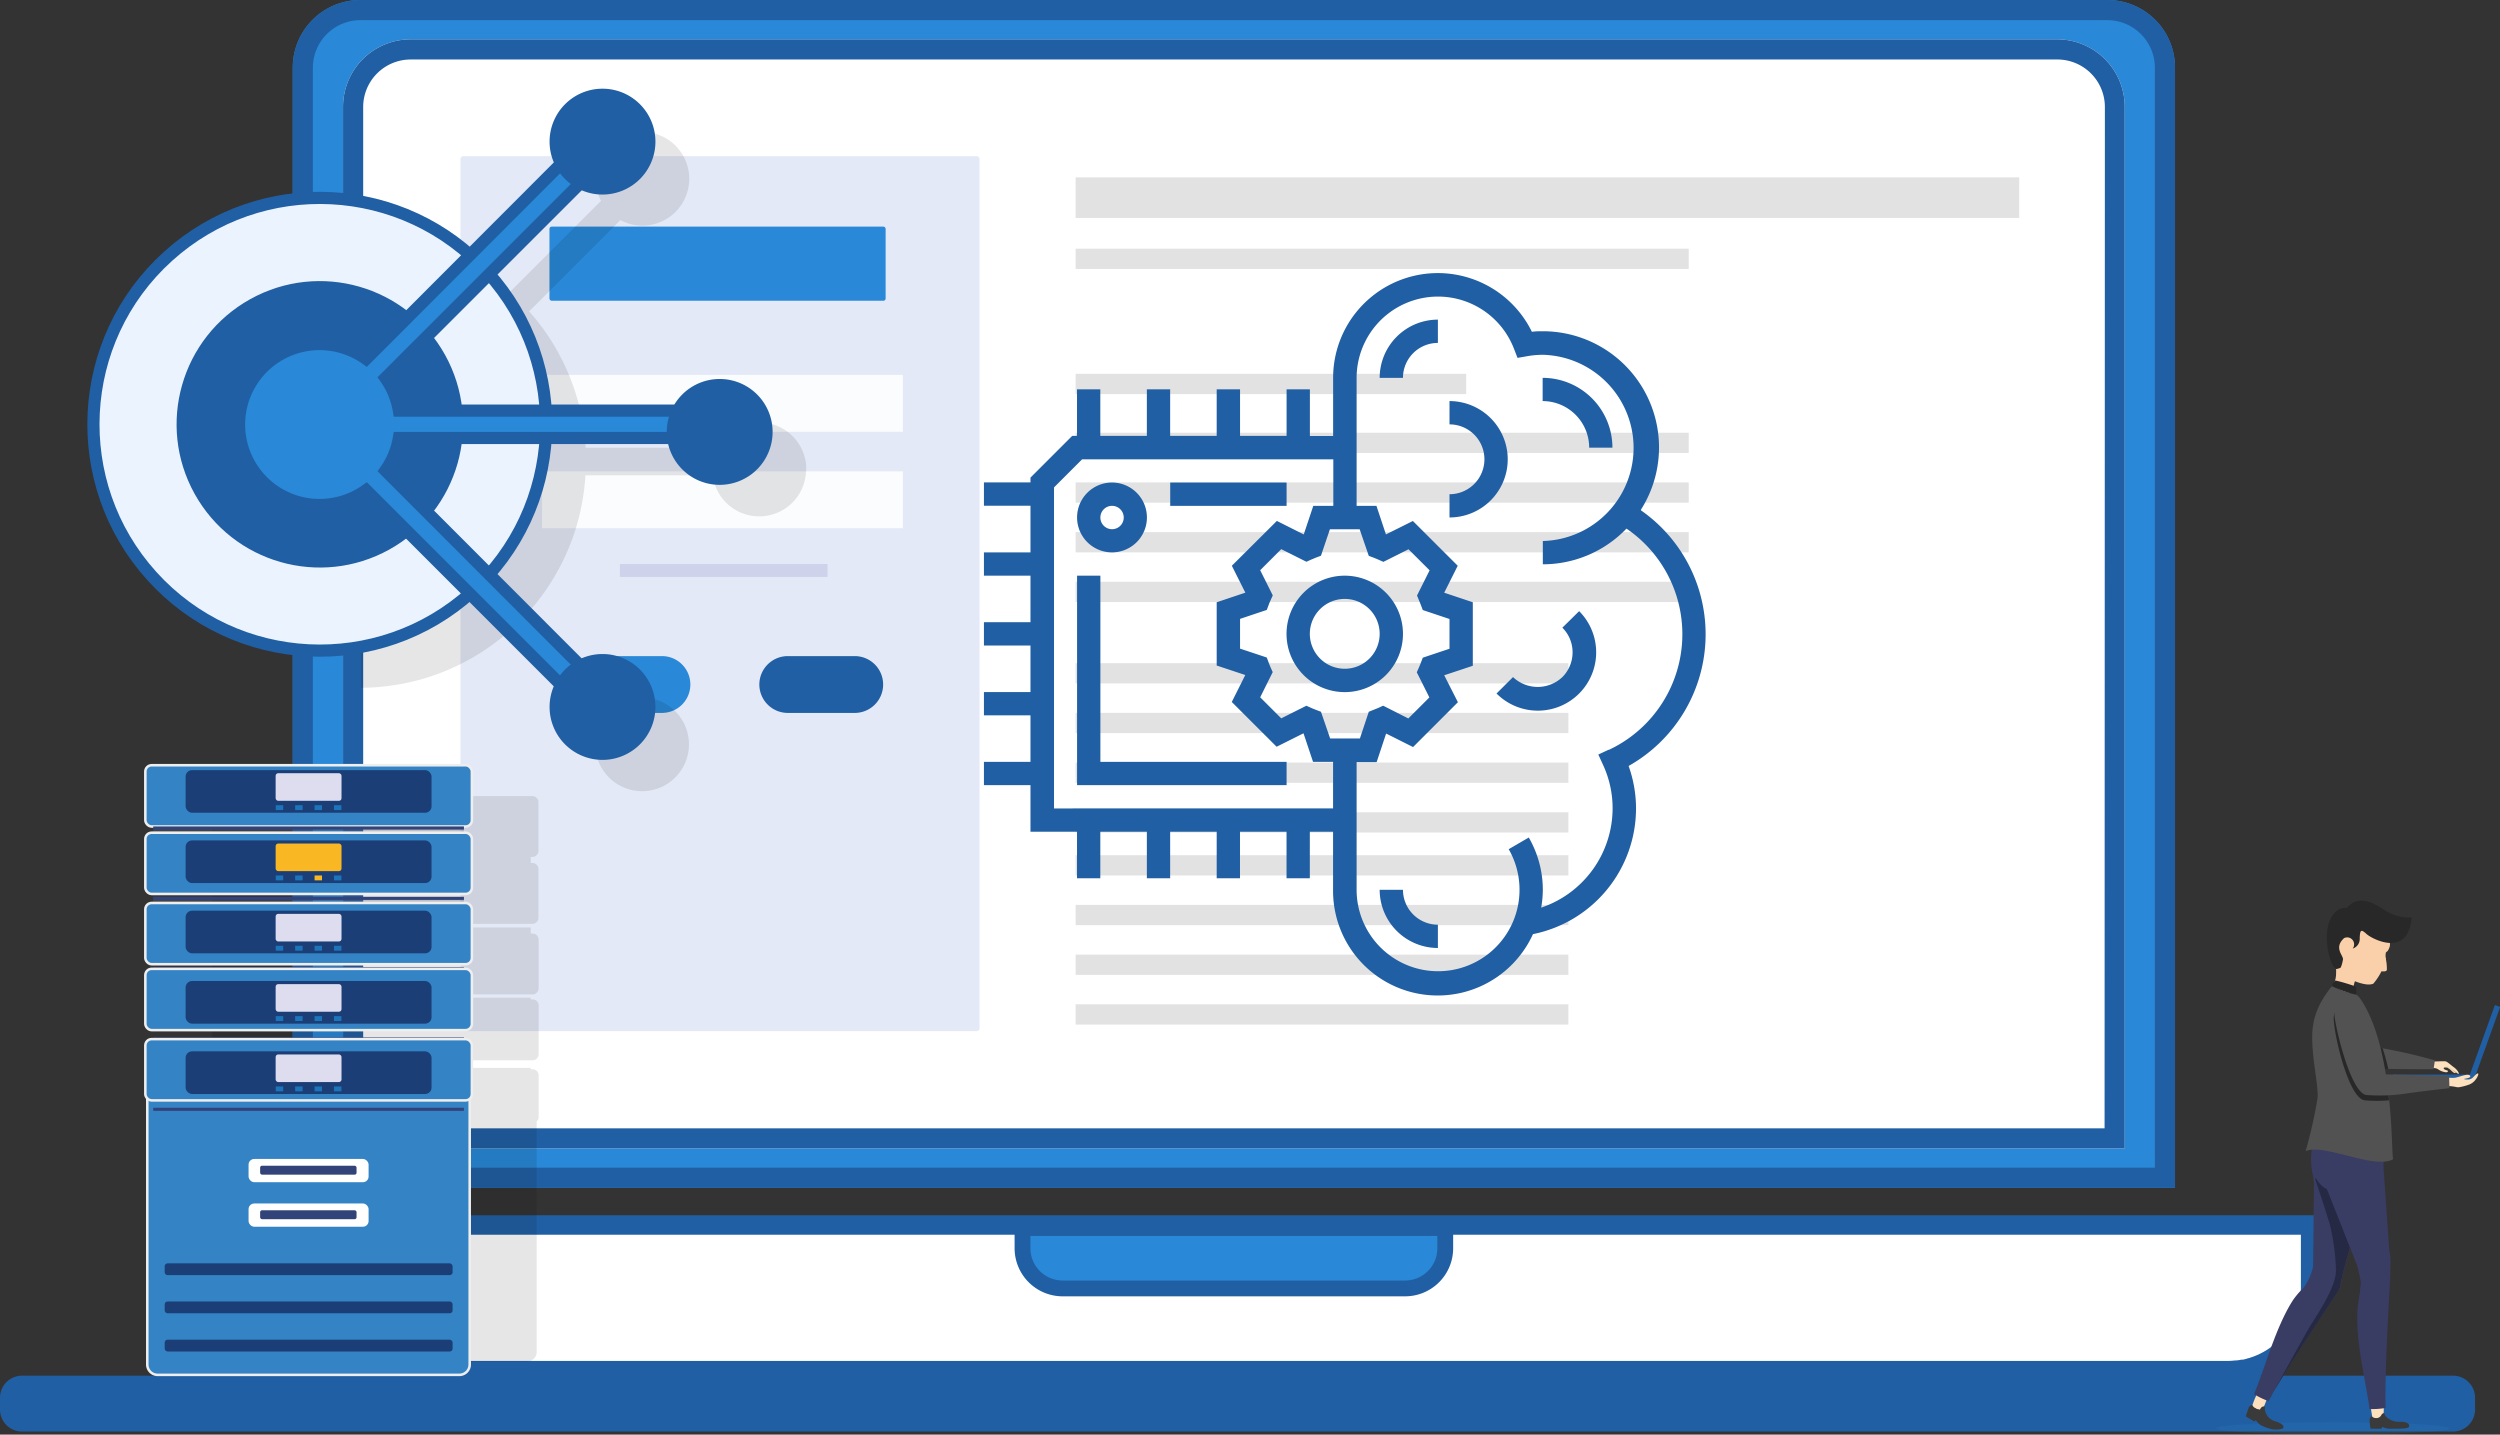 <svg xmlns="http://www.w3.org/2000/svg" viewBox="0 0 410.95 235.82"><rect x="0" y="0" width="410.95" height="235.82" fill="#333333" stroke="none"/><defs><style>.cls-1,.cls-23{isolation:isolate;}.cls-2,.cls-21{fill:#205fa3;}.cls-3{fill:#fff;}.cls-4{fill:#0072cd;}.cls-20,.cls-5,.cls-6{fill:#2988d7;}.cls-19,.cls-20,.cls-21,.cls-5{stroke:#205fa3;}.cls-12,.cls-19,.cls-20,.cls-21,.cls-5{stroke-miterlimit:10;}.cls-5{stroke-width:2.6px;}.cls-7{fill:#e4e9f7;}.cls-8{fill:#fafcfd;}.cls-9{fill:#ced2eb;}.cls-10{fill:#e2e2e2;}.cls-11{opacity:0.1;}.cls-12,.cls-23{fill:#3484c5;}.cls-12{stroke:#eeeeef;stroke-width:0.42px;}.cls-13{fill:#1b3e77;}.cls-14{fill:#5d677d;mix-blend-mode:multiply;}.cls-14,.cls-23{opacity:0.3;}.cls-15{fill:#32437a;}.cls-16{fill:#deddf0;}.cls-17{fill:#1c75bb;}.cls-18{fill:#fab724;}.cls-19{fill:#ebf3fe;}.cls-19,.cls-20,.cls-21{stroke-width:2px;}.cls-22{opacity:0.5;}.cls-24{fill:#fde0bd;}.cls-25{fill:#3a3a3a;}.cls-26{fill:#393d63;}.cls-27{fill:#252944;}.cls-28{fill:#f3d4b2;}.cls-29{fill:#535252;}.cls-30{fill:#282828;}.cls-31{fill:#fad0ab;}</style></defs><g class="cls-1"><g id="Calque_2" data-name="Calque 2"><g id="Calque_88" data-name="Calque 88"><path class="cls-2" d="M406.85,229.76v1.93a3.62,3.62,0,0,1-3.62,3.63H3.62A3.62,3.62,0,0,1,0,231.69v-1.93a3.63,3.63,0,0,1,3.62-3.63H403.23A3.63,3.63,0,0,1,406.85,229.76Z"/><path class="cls-2" d="M376.92,217.14a2.64,2.64,0,0,0,.18-.38,3.65,3.65,0,0,0,.14-.35C377.14,216.66,377,216.91,376.92,217.14Zm3.64-17.37,1,1.36v-1.36Z"/><path class="cls-3" d="M379.64,201.12v15.29l-7.72,8L37,225.69s-11.49-5.32-11.66-11.15,0-12.68,0-12.68Z"/><path class="cls-2" d="M380.56,199.77H24.12v12a14.73,14.73,0,0,0,.54,4v0a6.45,6.45,0,0,0,.31,1,6,6,0,0,0,.34.89,12.84,12.84,0,0,0,.85,1.75,9.73,9.73,0,0,0,.52.83,15,15,0,0,0,2.48,2.9c.18.17.37.34.55.48a15.37,15.37,0,0,0,9.81,3.53H366.14a15.33,15.33,0,0,0,9.79-3.53c.18-.14.38-.31.56-.48a14.64,14.64,0,0,0,2.47-2.9c.18-.26.36-.54.53-.83a14.19,14.19,0,0,0,.86-1.75,7.28,7.28,0,0,0,.32-.89,8.84,8.84,0,0,0,.32-1,15.12,15.12,0,0,0,.53-4V201.13Zm-2.34,12a10.81,10.81,0,0,1-.25,2.3,10.36,10.36,0,0,1-.87,2.64,2.64,2.64,0,0,1-.18.38.63.63,0,0,0,0,.09,7,7,0,0,1-.34.61.48.48,0,0,1-.08.16,6.65,6.65,0,0,1-.41.62,4.12,4.12,0,0,1-.54.69,4,4,0,0,1-.57.67,4.44,4.44,0,0,1-.48.5c-.16.15-.3.28-.44.39a10.87,10.87,0,0,1-1.94,1.38,4.23,4.23,0,0,1-.42.22,5.73,5.73,0,0,1-.83.39,7.83,7.83,0,0,1-.92.34,1.37,1.37,0,0,1-.42.12,5.77,5.77,0,0,1-.84.23l-.28,0a4.24,4.24,0,0,1-.89.13.44.44,0,0,1-.15,0,9.64,9.64,0,0,1-1.19.08H39.52a9.55,9.55,0,0,1-1.2-.08.39.39,0,0,1-.15,0,10.21,10.21,0,0,1-1.17-.18c-.28-.06-1.12-.3-1.26-.35a7.36,7.36,0,0,1-.93-.34,6.81,6.81,0,0,1-.82-.39,3.23,3.23,0,0,1-.41-.22,10.19,10.19,0,0,1-1.94-1.38,8.55,8.55,0,0,1-.92-.89,15.84,15.84,0,0,1-1.12-1.36,13,13,0,0,1-.82-1.39,3.66,3.66,0,0,1-.2-.4,9.48,9.48,0,0,1-.89-2.71,11,11,0,0,1-.25-2.3v-8.75H378.22Z"/><path class="cls-4" d="M380.56,199.77l1,1.36v-1.36Z"/><path class="cls-5" d="M168.08,201.86h69.49a0,0,0,0,1,0,0v3.33a6.6,6.6,0,0,1-6.6,6.6H174.68a6.6,6.6,0,0,1-6.6-6.6v-3.33A0,0,0,0,1,168.08,201.86Z"/><path class="cls-6" d="M346.41,0H59.24A11.12,11.12,0,0,0,48.12,11.12V195.24H357.53V11.12A11.12,11.12,0,0,0,346.41,0Z"/><path class="cls-2" d="M346.41,0H59.24A11.12,11.12,0,0,0,48.12,11.12V195.24H357.53V11.12A11.12,11.12,0,0,0,346.41,0Zm7.81,191.94H51.43V11.12a7.82,7.82,0,0,1,7.81-7.81H346.41a7.83,7.83,0,0,1,7.81,7.81Z"/><path class="cls-3" d="M338.14,6.47H67.51a11.1,11.1,0,0,0-11.12,11.1V188.78H349.26V17.57A11.1,11.1,0,0,0,338.14,6.47Z"/><path class="cls-2" d="M338.14,6.47H67.51a11.1,11.1,0,0,0-11.12,11.1V188.78H349.26V17.57A11.1,11.1,0,0,0,338.14,6.47Zm7.81,179H59.7V17.57a7.81,7.81,0,0,1,7.81-7.79H338.14A7.81,7.81,0,0,1,346,17.57Z"/><rect class="cls-7" x="75.69" y="25.67" width="85.33" height="143.83" rx="0.47"/><rect class="cls-6" x="90.32" y="37.25" width="55.26" height="12.19" rx="0.37"/><path class="cls-6" d="M108.81,117.19h-11a4.67,4.67,0,0,1-4.67-4.67h0a4.67,4.67,0,0,1,4.67-4.67h11a4.67,4.67,0,0,1,4.67,4.67h0A4.67,4.67,0,0,1,108.81,117.19Z"/><path class="cls-2" d="M140.5,117.19h-11a4.68,4.68,0,0,1-4.68-4.67h0a4.68,4.68,0,0,1,4.68-4.67h11a4.67,4.67,0,0,1,4.67,4.67h0A4.67,4.67,0,0,1,140.5,117.19Z"/><rect class="cls-8" x="89.1" y="61.63" width="59.32" height="9.35"/><rect class="cls-8" x="89.1" y="77.48" width="59.32" height="9.35"/><rect class="cls-9" x="101.9" y="92.71" width="34.13" height="2.13"/><rect class="cls-10" x="176.81" y="29.16" width="155.11" height="6.67"/><rect class="cls-10" x="176.81" y="40.88" width="100.78" height="3.33"/><rect class="cls-10" x="176.81" y="61.45" width="64.2" height="3.33"/><rect class="cls-10" x="176.81" y="71.13" width="100.78" height="3.33"/><rect class="cls-10" x="176.81" y="79.3" width="100.78" height="3.33"/><rect class="cls-10" x="176.81" y="87.47" width="100.78" height="3.33"/><rect class="cls-10" x="176.81" y="95.63" width="100.78" height="3.33"/><rect class="cls-10" x="176.81" y="109.01" width="81" height="3.33"/><rect class="cls-10" x="176.81" y="117.18" width="81" height="3.33"/><rect class="cls-10" x="176.81" y="125.35" width="81" height="3.33"/><rect class="cls-10" x="176.81" y="133.52" width="81" height="3.33"/><rect class="cls-10" x="176.81" y="140.58" width="81" height="3.33"/><rect class="cls-10" x="176.81" y="148.75" width="81" height="3.33"/><rect class="cls-10" x="176.81" y="156.92" width="81" height="3.33"/><rect class="cls-10" x="176.81" y="165.09" width="81" height="3.33"/><g class="cls-11"><path d="M88.54,176.67v7a.84.84,0,0,1-.32.65v38a1.61,1.61,0,0,1-1.7,1.49H36.88a1.61,1.61,0,0,1-1.7-1.49v-38a.84.84,0,0,1-.32-.65v-7a1,1,0,0,1,1-.9h.27v-.23H87.24v.23h.27A1,1,0,0,1,88.54,176.67Z"/><path d="M87.24,140.86v1h.27a1,1,0,0,1,1,1v8a1,1,0,0,1-1,1H35.89a1,1,0,0,1-1-1v-8a1,1,0,0,1,1-1h.27v-1h-.27a1,1,0,0,1-1-1v-8a1,1,0,0,1,1-1H87.51a1,1,0,0,1,1,1v8a1,1,0,0,1-1,1Z"/><path d="M88.54,154.46v8a1,1,0,0,1-1,1H35.89a1,1,0,0,1-1-1v-8a1,1,0,0,1,1-1h.27v-1H87.24v1h.27A1,1,0,0,1,88.54,154.46Z"/><path d="M88.54,165.29v8a1,1,0,0,1-1,1H35.89a1,1,0,0,1-1-1v-8a1,1,0,0,1,1-1h.27V164H87.24v.28h.27A1,1,0,0,1,88.54,165.29Z"/></g><path class="cls-12" d="M75.55,226H25.91a1.7,1.7,0,0,1-1.7-1.7V179.11h53v45.16A1.7,1.7,0,0,1,75.55,226Z"/><rect class="cls-13" x="27.07" y="213.94" width="47.33" height="1.94" rx="0.47"/><rect class="cls-13" x="27.07" y="207.67" width="47.33" height="1.94" rx="0.47"/><rect class="cls-13" x="27.07" y="220.22" width="47.33" height="1.94" rx="0.47"/><rect class="cls-12" x="23.89" y="125.79" width="53.68" height="10.07" rx="1.03"/><rect class="cls-14" x="25.19" y="135.86" width="51.07" height="1.45"/><rect class="cls-15" x="25.19" y="135.86" width="51.07" height="0.51"/><rect class="cls-13" x="30.51" y="126.59" width="40.43" height="7.01" rx="1.06"/><rect class="cls-16" x="45.31" y="127.1" width="10.83" height="4.54" rx="0.42"/><rect class="cls-17" x="45.33" y="132.36" width="1.22" height="0.8"/><rect class="cls-17" x="51.71" y="132.36" width="1.22" height="0.8"/><rect class="cls-17" x="48.52" y="132.36" width="1.22" height="0.8"/><rect class="cls-17" x="54.9" y="132.36" width="1.22" height="0.8"/><rect class="cls-12" x="23.89" y="136.88" width="53.68" height="10.07" rx="1.03"/><rect class="cls-14" x="25.19" y="147.42" width="51.07" height="1.45"/><rect class="cls-15" x="25.19" y="147.42" width="51.07" height="0.51"/><rect class="cls-13" x="30.51" y="138.15" width="40.43" height="7.01" rx="1.06"/><rect class="cls-18" x="45.31" y="138.66" width="10.83" height="4.54" rx="0.42"/><rect class="cls-17" x="45.33" y="143.91" width="1.22" height="0.8"/><rect class="cls-18" x="51.71" y="143.91" width="1.22" height="0.8"/><rect class="cls-17" x="48.52" y="143.91" width="1.22" height="0.8"/><rect class="cls-17" x="54.9" y="143.91" width="1.22" height="0.8"/><rect class="cls-12" x="23.89" y="148.43" width="53.68" height="10.07" rx="1.03"/><rect class="cls-14" x="25.19" y="158.98" width="51.07" height="1.45"/><rect class="cls-15" x="25.19" y="158.98" width="51.07" height="0.51"/><rect class="cls-13" x="30.51" y="149.7" width="40.43" height="7.01" rx="1.06"/><rect class="cls-16" x="45.31" y="150.22" width="10.83" height="4.54" rx="0.42"/><rect class="cls-17" x="45.33" y="155.47" width="1.22" height="0.8"/><rect class="cls-17" x="51.71" y="155.47" width="1.22" height="0.8"/><rect class="cls-17" x="48.52" y="155.47" width="1.22" height="0.8"/><rect class="cls-17" x="54.9" y="155.47" width="1.22" height="0.8"/><rect class="cls-12" x="23.89" y="159.26" width="53.68" height="10.07" rx="1.03"/><rect class="cls-14" x="25.19" y="170.54" width="51.07" height="1.45"/><rect class="cls-15" x="25.19" y="170.54" width="51.07" height="0.51"/><rect class="cls-13" x="30.51" y="161.26" width="40.43" height="7.01" rx="1.06"/><rect class="cls-16" x="45.31" y="161.77" width="10.83" height="4.54" rx="0.42"/><rect class="cls-17" x="45.33" y="167.03" width="1.22" height="0.8"/><rect class="cls-17" x="51.71" y="167.03" width="1.22" height="0.8"/><rect class="cls-17" x="48.52" y="167.03" width="1.22" height="0.8"/><rect class="cls-17" x="54.9" y="167.03" width="1.22" height="0.8"/><rect class="cls-15" x="25.19" y="182.09" width="51.07" height="0.51"/><rect class="cls-12" x="23.89" y="170.81" width="53.68" height="10.07" rx="1.03"/><rect class="cls-13" x="30.51" y="172.82" width="40.43" height="7.01" rx="1.06"/><rect class="cls-16" x="45.31" y="173.33" width="10.83" height="4.54" rx="0.42"/><rect class="cls-17" x="45.33" y="178.59" width="1.22" height="0.8"/><rect class="cls-17" x="51.71" y="178.59" width="1.22" height="0.8"/><rect class="cls-17" x="48.52" y="178.59" width="1.22" height="0.8"/><rect class="cls-17" x="54.9" y="178.59" width="1.22" height="0.8"/><rect class="cls-3" x="40.86" y="190.51" width="19.73" height="3.82" rx="0.93"/><rect class="cls-15" x="42.76" y="191.62" width="15.85" height="1.47" rx="0.31"/><rect class="cls-3" x="40.86" y="197.83" width="19.73" height="3.82" rx="0.93"/><rect class="cls-15" x="42.76" y="198.94" width="15.85" height="1.47" rx="0.31"/><g class="cls-11"><path d="M132.5,77.14a7.7,7.7,0,0,1-15.34,1H96.23a37,37,0,0,1-9.3,22.42l15,15a7.7,7.7,0,1,1-4.08,6.79,7.73,7.73,0,0,1,.9-3.62l-15-15c-.71.63-1.44,1.23-2.2,1.79A31,31,0,0,1,79,107.3c-.82.53-1.67,1-2.54,1.47a36.33,36.33,0,0,1-12,3.9c-.84.13-1.69.22-2.55.29s-1.72.09-2.59.1V38.65c.87,0,1.73,0,2.59.1s1.71.16,2.55.28a36.8,36.8,0,0,1,12,3.9c.87.45,1.72.94,2.54,1.47a31,31,0,0,1,2.6,1.81c.76.56,1.49,1.17,2.2,1.8l15-15a7.7,7.7,0,1,1,6.8,4.08,7.62,7.62,0,0,1-3.62-.91l-15,15a37,37,0,0,1,9.29,22.42H118a7.7,7.7,0,0,1,14.54,3.53Z"/></g><circle class="cls-19" cx="52.57" cy="69.74" r="37.21" transform="translate(-33.2 53.27) rotate(-42.12)"/><circle class="cls-2" cx="52.57" cy="69.74" r="23.54" transform="translate(-27.25 34.31) rotate(-29.05)"/><path class="cls-20" d="M118.29,72V67.5H65.57a13.11,13.11,0,0,0-2.21-5.37l37.27-37.26-3.18-3.18L60.19,59a13.23,13.23,0,1,0,0,21.57l37.26,37.26,3.18-3.17L63.36,77.35A13.12,13.12,0,0,0,65.57,72Z"/><path class="cls-21" d="M106.74,23.28a7.7,7.7,0,1,1-7.7-7.7A7.7,7.7,0,0,1,106.74,23.28Z"/><path class="cls-21" d="M126,71a7.7,7.7,0,1,1-7.69-7.7A7.69,7.69,0,0,1,126,71Z"/><path class="cls-21" d="M106.74,116.21a7.7,7.7,0,1,1-7.7-7.7A7.7,7.7,0,0,1,106.74,116.21Z"/><path class="cls-2" d="M269.72,83.81a19.1,19.1,0,0,0-16.14-29.36c-.58,0-1.16,0-1.77.09a17.21,17.21,0,0,0-32.67,7.57v9.56h-3.82V64h-3.83v7.65h-7.65V64H200v7.65h-7.65V64h-3.83v7.65h-7.65V64h-3.83v7.65h-.79l-6.86,6.86v.79h-7.65v3.83h7.65V90.8h-7.65v3.83h7.65v7.65h-7.65v3.83h7.65v7.65h-7.65v3.83h7.65v7.65h-7.65v3.82h7.65v7.66h7.65v7.65h3.83v-7.65h7.65v7.65h3.83v-7.65H200v7.65h3.83v-7.65h7.65v7.65h3.83v-7.65h3.82v9.56A17.2,17.2,0,0,0,252,153.53l.1,0a21.1,21.1,0,0,0,16.83-20.62,20.76,20.76,0,0,0-1.22-7,24.84,24.84,0,0,0,2.06-42Zm-36.46,14.9c.11.24.2.48.3.73l.32.84,4.39,1.47v4.89l-4.39,1.47-.32.84c-.1.25-.19.49-.3.73l-.37.83,2.07,4.13-3.46,3.46L227.36,116l-.82.38-.73.29L225,117l-1.46,4.39h-4.89L217.14,117l-.84-.32c-.25-.1-.49-.19-.73-.3l-.83-.37-4.13,2.07-3.46-3.46,2.06-4.14-.37-.82c-.1-.24-.2-.48-.29-.73l-.32-.85-4.39-1.46v-4.89l4.39-1.47.32-.84c.09-.25.19-.49.3-.73l.37-.82-2.07-4.14,3.46-3.46,4.14,2.07.82-.37.72-.3.85-.32L218.61,87h4.89L225,91.37l.85.32c.24.1.48.19.72.3l.83.37,4.13-2.07L235,93.75l-2.07,4.14Zm-60,34.18V80.12l4.62-4.62h41.29v7.65h-3.29l-1.57,4.7-4.42-2.22L202.49,93l2.22,4.42L200,99V109.4l4.7,1.56-2.22,4.43,7.37,7.36,4.42-2.21,1.57,4.7h3.29v7.65Zm91.19-9.66-1.72.8.79,1.72a17,17,0,0,1,1.56,7.14,17.26,17.26,0,0,1-11.74,16.31,17.52,17.52,0,0,0,.27-2.92,17.22,17.22,0,0,0-2.31-8.61L248,139.59a13.39,13.39,0,1,1-25,6.69v-21h3.29l1.56-4.7,4.43,2.22,7.37-7.37L237.4,111l4.7-1.56V99l-4.7-1.57L239.62,93l-7.37-7.36-4.43,2.21-1.56-4.7H223v-21a13.38,13.38,0,0,1,25.88-4.79l.57,1.47,1.54-.27a15.55,15.55,0,0,1,2.62-.24,15.31,15.31,0,0,1,0,30.61v3.83a19.06,19.06,0,0,0,13.75-5.87,21,21,0,0,1-2.91,36.38ZM236.36,52.54v3.83a5.74,5.74,0,0,0-5.74,5.74h-3.83A9.58,9.58,0,0,1,236.36,52.54Zm17.22,13.39V62.11a11.48,11.48,0,0,1,11.47,11.48h-3.82A7.66,7.66,0,0,0,253.58,65.93Zm6,34.53A9.57,9.57,0,0,1,246,114l2.71-2.7a5.89,5.89,0,0,0,8.11,0,5.74,5.74,0,0,0,1.68-4.06,5.68,5.68,0,0,0-1.68-4.06ZM236.36,152v3.83a9.58,9.58,0,0,1-9.57-9.57h3.83A5.74,5.74,0,0,0,236.36,152ZM247.84,75.5a9.57,9.57,0,0,1-9.57,9.56V81.24a5.74,5.74,0,0,0,0-11.48V65.93A9.58,9.58,0,0,1,247.84,75.5ZM221.05,94.63a9.57,9.57,0,1,0,9.57,9.56A9.57,9.57,0,0,0,221.05,94.63Zm0,15.3a5.74,5.74,0,1,1,5.74-5.74A5.74,5.74,0,0,1,221.05,109.93Zm-9.56-26.78H192.36V79.32h19.13Zm-30.61,42.09h30.61v3.82H177.05V94.63h3.83Zm1.91-34.44a5.74,5.74,0,1,0-5.74-5.74A5.74,5.74,0,0,0,182.79,90.8Zm0-7.65a1.92,1.92,0,1,1-1.91,1.91A1.92,1.92,0,0,1,182.79,83.15Z"/><g class="cls-22"><path class="cls-23" d="M402.64,234.79c0,.57-8.58,1-19.16,1s-19.16-.46-19.16-1,8.58-1,19.16-1S402.64,234.22,402.64,234.79Z"/></g><path class="cls-24" d="M391.8,229.43a27.37,27.37,0,0,1,0,3.33c-.11.49-1.63.54-1.82.28a26.58,26.58,0,0,1-.42-3.4"/><path class="cls-25" d="M389.52,233.48a10.31,10.31,0,0,0,.15,1.37h1.83l.09-.3a3,3,0,0,0,1.07.3h1.55c1.13,0,1.77-.14,1.8-.34.12-.83-1.23-.8-1.58-.8a2.89,2.89,0,0,1-2.35-1c-.18-.38-.1-.47-.31-.4a.51.51,0,0,0-.31.27.94.94,0,0,1-1,.52,1.1,1.1,0,0,1-.62-.3A.67.67,0,0,0,389.52,233.48Z"/><path class="cls-24" d="M372.71,229.77s-.5,1.35-.72,1.8-1.72-.11-1.79-.42a13.92,13.92,0,0,1,1.13-2.63"/><path class="cls-25" d="M369.64,231.41c-.19.48-.48,1.42-.48,1.42l1.4.83.27-.21a2.81,2.81,0,0,0,.73.77,5.74,5.74,0,0,0,1.38.57,3.49,3.49,0,0,0,2.35,0c.42-.73-1.26-1.14-1.59-1.27a2.25,2.25,0,0,1-1.4-1.85c0-.41.08-.47-.14-.48,0,0-.43-.08-.68.56,0,0-1-.18-1.26-.8A.66.66,0,0,0,369.64,231.41Z"/><path class="cls-26" d="M380.47,194.85s-.15-.93-.26-1.54c-.38-1.92-1-5.79,2.19-8.83a24,24,0,0,0,6.68,1.86,10.87,10.87,0,0,0,2.88,0,78.21,78.21,0,0,1-.79,11.08Z"/><path class="cls-26" d="M370.51,229.16a13,13,0,0,0,2.39,1.16l.22-.39.48-.87h0l0-.05c.53-.93,1.11-1.91,1.73-2.92h0v0c3.31-5.41,7.52-11.51,9-13.91,0,0,0,0,0,0a3.84,3.84,0,0,0,.29-.57,1,1,0,0,1,0-.1,1.34,1.34,0,0,0,.09-.3,1.06,1.06,0,0,0,0-.19v0a1.24,1.24,0,0,0-.31-1.07,1.09,1.09,0,0,0-.19-.18c-.81-.58-2.43-.45-3.76.5l-.21.15-.11.08a12.91,12.91,0,0,0-3.21,3.22C374,218.24,372.23,225.21,370.51,229.16Z"/><path class="cls-26" d="M380.29,210.88c-.05,2.54.88,3.12,1.91,2.86a2.73,2.73,0,0,0,.52-.19,4.72,4.72,0,0,0,1.73-1.54s0,0,0,0a3.35,3.35,0,0,0,.23-.43,1,1,0,0,1,0-.1,1.34,1.34,0,0,0,.09-.3,1.06,1.06,0,0,0,0-.19v0c.25-1.26.84-3.43,1.56-6,.41-1.44.85-3,1.3-4.54,1.35-4.67,2.63-9.26,2.6-10.6-.13-4.83-5.74-1-8.42.9a4.09,4.09,0,0,0-1.44,3.45c0,1.2-.13,13-.18,16.23a1.85,1.85,0,0,0,0,.23Z"/><path class="cls-26" d="M380.34,207.55a9.43,9.43,0,0,1-2.68,5.32s3.7-1.12,3.9-1.33a13.29,13.29,0,0,0,1.12-2.85C382.65,208.43,380.34,207.55,380.34,207.55Z"/><path class="cls-27" d="M373.63,229c.53-.93,1.11-1.91,1.73-2.92h0v0c3.31-5.41,7.52-11.51,9-13.91,0,0,0,0,0,0a3.84,3.84,0,0,0,.29-.57,1,1,0,0,1,0-.1,1.34,1.34,0,0,0,.09-.3,1.06,1.06,0,0,0,0-.19v0c.25-1.26.84-3.43,1.56-6l-4.23-11.33h-1.54s1.74,5.23,2.45,7.59a36.26,36.26,0,0,1,1,7.39c.14,3-3.5,8-4.54,9.82S374,228.26,373.63,229Z"/><path class="cls-26" d="M389.49,231.62h.22a12.34,12.34,0,0,0,2.43-.18V231c-.13-6.84.64-18,.78-21.55,0-.25,0-2.37,0-2.58.06-3-3-.33-4.09,2a9.84,9.84,0,0,0-.63,1.83c-.19.8-.2,1.69-.39,2.59C386.63,218.67,389,227.22,389.49,231.62Z"/><path class="cls-26" d="M382.25,194.83c0,.07,5,12.54,6,15.24h0a1.61,1.61,0,0,0,1.19.83c1.36.33,3.35-.22,3.45-2.9a6.48,6.48,0,0,0,0-1c-.23-2.17-1-14.19-1.13-15.35s-.38-2.84-1-3C387.67,187.66,381.34,190.49,382.25,194.83Z"/><path class="cls-26" d="M387.48,207.93c.69,3.19.69,2.42.4,4.8s.75-2,.75-2l-.64-1.62Z"/><path class="cls-28" d="M401.47,175.05a3,3,0,0,1,.76-.05,2.69,2.69,0,0,0,.26.16v.14h.05s.51.32.55.36.63.7.63.7-.09.08-.31,0-.56-.48-.72-.6l-.42-.27c-.22,0-.56-.07-.73.12S401.47,175.05,401.47,175.05Z"/><path class="cls-24" d="M398.34,174s1.23.39,1.61.46,1.44-.05,2,0c.29,0,.88.59,1.45,1s.87,1,.75,1.07-.9-.66-1.43-1a.84.84,0,0,0-.93-.15c-.18.13-.1.32.06.42s.51.14.53.24,0,.29-.51.19a2.66,2.66,0,0,1-1.05-.43,1.27,1.27,0,0,0-.72-.23c-.39,0-2.26-.37-2.26-.37"/><path class="cls-29" d="M390.34,172.13l.38,3.25,0,.32.32,0,1.5,0c3.63.09,7.49.05,7.49.05l.22-1.44a85.68,85.68,0,0,0-8.64-2Z"/><rect class="cls-2" x="407.96" y="165" width="0.92" height="12.53" rx="0.08" transform="translate(734.79 470.63) rotate(-160.22)"/><rect class="cls-2" x="393.34" y="176.63" width="13.46" height="0.95" rx="0.08" transform="translate(800.14 354.21) rotate(180)"/><path class="cls-30" d="M390.34,172.13l.38,3.25.36.34,1.5,0a29.49,29.49,0,0,0-.93-3.41Z"/><path class="cls-29" d="M379,189.22c1.65-.67,4.11.07,8.75,1.21s5.64.09,5.64.09c-.17-.35-.13-4.48-.64-9.6-.11-1.1-.25-2.25-.42-3.41-.7-4.74-1.94-9.77-4.27-13.24-1.16-1.72-4.43-2.55-4.43-2.55-1.79,2.18-3.55,4.79-3.55,8.71s1,7.77.89,10A75.59,75.59,0,0,1,379,189.22Z"/><path class="cls-30" d="M388.71,180.87a22.85,22.85,0,0,0,4,0c-.11-1.1-.25-2.25-.42-3.41h-.16a1.92,1.92,0,0,1-1.82-1.44c-.31-1.16-.83-3-1.62-5.46-1.39-4.36-2.85-4.53-2.85-4.53s-2.13-1.1-2.22,1.22S386,180.54,388.71,180.87Z"/><path class="cls-26" d="M382.51,195.48s-1.59-.57-2.49-3.28l1-1.72,2.08,1a16.1,16.1,0,0,1,.28,2C383.28,193.5,382.51,195.48,382.51,195.48Z"/><path class="cls-24" d="M401.8,178.25l.14-1.15a9,9,0,0,0,1.54.07c.49-.06,1.08-.32,1.79-.46s.88.16.76.33-.94.3-.94.3-.11.1.32.1h.46a1.88,1.88,0,0,0,.54-.24l.25-.25c.47-.5.77-.66.72-.32a2.32,2.32,0,0,1-.42.81,2.42,2.42,0,0,1-1,.81,9,9,0,0,1-1.58.44,1.49,1.49,0,0,1-.63,0,6.17,6.17,0,0,0-1.35-.16l-.64,0C400.88,178.6,401.35,178.41,401.8,178.25Z"/><path class="cls-29" d="M386.07,165.17s1.45.18,2.85,4.54c.78,2.44,1.31,4.3,1.61,5.46a2,2,0,0,0,1.83,1.44l10.22.27.06,2s-4,.43-6.75.82A29.54,29.54,0,0,1,389,180c-2.73-.33-5.41-12.32-5.28-13.54C383.88,164.53,386.07,165.17,386.07,165.17Z"/><path class="cls-31" d="M392.81,154.89s.26.52-.32,1.42c-.06.08-.28.2-.31.31a3.54,3.54,0,0,0,0,1.08,9.65,9.65,0,0,1-2.06,4c-1,.43-2.91-.25-4.54-1.11-.35,0-2.28-1-2-3.71a10.29,10.29,0,0,1,2.56-5.31c.15-.06,4.37.72,4.54.76A32.78,32.78,0,0,1,392.81,154.89Z"/><path class="cls-30" d="M386.73,155.93a1.66,1.66,0,0,0,1.16-1.7c.05-1.46.24-1.5,1.13-.69s6.89,4,7.4-2.74a7.13,7.13,0,0,1-3.93-.89c-.83-.39-4.37-3.53-6.72-.66-1.15-.21-2.75.82-3.18,3.44s.52,6.23,1.45,6.62c.6.26.88-.35,1.1-1.59.1-.65-1.58-1.9.18-3.51A1.14,1.14,0,0,1,386.73,155.93Z"/><path class="cls-31" d="M384,159.31s.17,1.89-.53,2.48c1.07,1.29,3.48,1.49,3.48,1.49s-.55-.89.69-3.18S384,159.31,384,159.31Z"/><path class="cls-30" d="M387.32,163.52a9.46,9.46,0,0,0,0-1.34s-2.32-.8-3.44-1a1.89,1.89,0,0,0-.59.91A17.83,17.83,0,0,0,387.32,163.52Z"/><path class="cls-31" d="M392.11,157.3a7.86,7.86,0,0,1,.24,2.15c-.15.42-1.18.15-1.18.15Z"/></g></g></g></svg>
